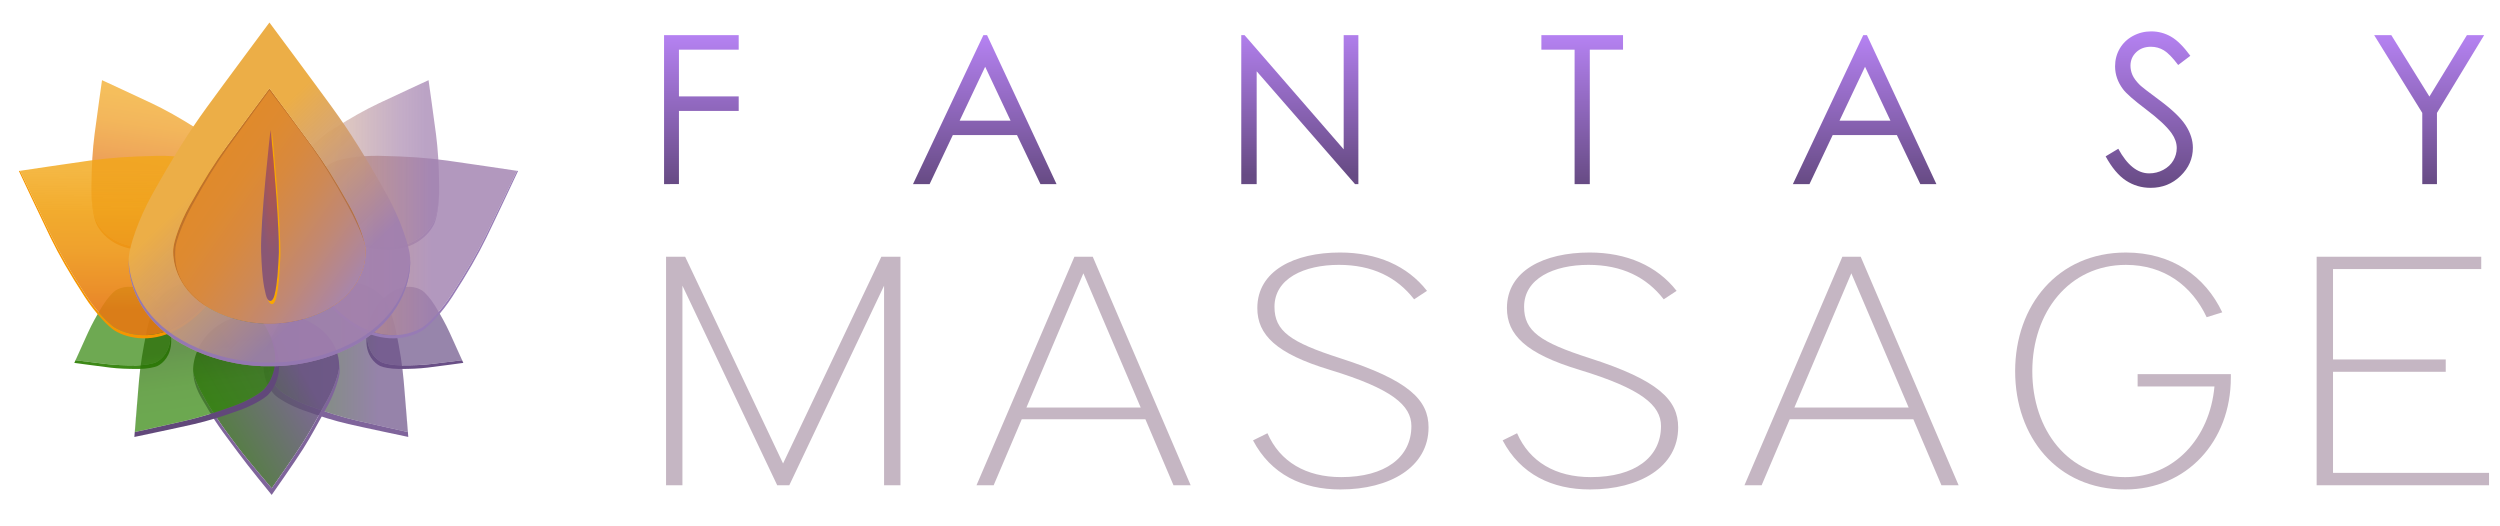<?xml version="1.0" encoding="utf-8"?>
<!-- Generator: Adobe Illustrator 25.4.1, SVG Export Plug-In . SVG Version: 6.00 Build 0)  -->
<svg version="1.1" id="Layer_1" xmlns="http://www.w3.org/2000/svg" xmlns:xlink="http://www.w3.org/1999/xlink" x="0px" y="0px"
	 viewBox="0 0 1824 384" style="enable-background:new 0 0 1824 384;" xml:space="preserve">
<style type="text/css">
	.st0{fill:url(#SVGID_1_);}
	.st1{fill:url(#SVGID_00000054948869850435104190000016007468556884375435_);}
	.st2{fill:url(#SVGID_00000147220911916538100260000009573564027850260145_);}
	.st3{fill:url(#SVGID_00000169559300519314025140000011098858133785182649_);}
	.st4{fill:url(#SVGID_00000026878488647306307410000010077188142316244926_);}
	.st5{fill:url(#SVGID_00000021830450355129810350000017252767137274876844_);}
	.st6{fill:url(#SVGID_00000036232013640836255570000002882287450101628334_);}
	.st7{fill:#C5B6C3;}
	.st8{opacity:0.9;fill:#A188BC;enable-background:new    ;}
	.st9{fill:#E67812;}
	.st10{opacity:0.9;fill:url(#SVGID_00000080205369717515229520000000605107035199424937_);enable-background:new    ;}
	.st11{fill:#694F86;}
	.st12{opacity:0.69;fill:#694F86;enable-background:new    ;}
	.st13{fill:#7F649B;}
	.st14{opacity:0.7;fill:url(#SVGID_00000048467237188629026670000018172170323440071828_);enable-background:new    ;}
	.st15{opacity:0.86;fill:url(#SVGID_00000103260436140065686260000007782349191905728951_);enable-background:new    ;}
	.st16{fill:#977BB5;}
	.st17{opacity:0.9;fill:url(#SVGID_00000121278228263162091290000005207865317256297907_);enable-background:new    ;}
	.st18{fill:#3D8917;}
	.st19{opacity:0.69;fill:#2E8305;enable-background:new    ;}
	.st20{fill:#61487A;}
	.st21{opacity:0.7;fill:url(#SVGID_00000088128456938615063740000009995432798282140307_);enable-background:new    ;}
	.st22{opacity:0.7;fill:url(#SVGID_00000026151159354776086330000014072361099959999150_);enable-background:new    ;}
	.st23{fill:#F59500;}
	.st24{opacity:0.9;fill:url(#SVGID_00000057826814240486165680000009373537088113843118_);enable-background:new    ;}
	.st25{fill:#F08A00;}
	.st26{fill:url(#SVGID_00000116956772269877550220000000416717704266219687_);}
	.st27{fill:none;}
	.st28{opacity:0.59;fill:#AA6329;enable-background:new    ;}
	.st29{fill:url(#SVGID_00000018937055967997998940000013696028132614277259_);}
	.st30{fill:#9478B1;}
	.st31{fill:#FAA700;}
	.st32{fill:url(#SVGID_00000101069305392848676720000006810795360780132769_);}
</style>
<g id="text">
	<g>
		
			<linearGradient id="SVGID_1_" gradientUnits="userSpaceOnUse" x1="511.725" y1="719.61" x2="511.725" y2="828.32" gradientTransform="matrix(1 0 0 1 0 -694)">
			<stop  offset="0" style="stop-color:#B582F2"/>
			<stop  offset="1" style="stop-color:#674B84"/>
		</linearGradient>
		<path class="st0" d="M484.49,25.61h54.47v10.64h-43.6v34.07h43.6v10.64h-43.6v53.36H484.5L484.49,25.61L484.49,25.61z"/>
		
			<linearGradient id="SVGID_00000144301625162490356400000016051051103504825730_" gradientUnits="userSpaceOnUse" x1="718.49" y1="719.61" x2="718.49" y2="828.32" gradientTransform="matrix(1 0 0 1 0 -694)">
			<stop  offset="0" style="stop-color:#B582F2"/>
			<stop  offset="1" style="stop-color:#674B84"/>
		</linearGradient>
		<path style="fill:url(#SVGID_00000144301625162490356400000016051051103504825730_);" d="M720.15,25.61l50.7,108.71h-11.74
			l-17.1-35.77h-46.83l-16.93,35.77h-12.12l51.36-108.71C717.49,25.61,720.15,25.61,720.15,25.61z M718.78,48.71l-18.63,39.35h37.17
			L718.78,48.71z"/>
		
			<linearGradient id="SVGID_00000093883408942416456100000015594599069325138866_" gradientUnits="userSpaceOnUse" x1="948.35" y1="713.003" x2="948.35" y2="821.713" gradientTransform="matrix(1 0 0 1 0 -694)">
			<stop  offset="0" style="stop-color:#B582F2"/>
			<stop  offset="1" style="stop-color:#674B84"/>
		</linearGradient>
		<path style="fill:url(#SVGID_00000093883408942416456100000015594599069325138866_);" d="M905.63,134.32V25.61H908l72.35,83.33
			V25.61h10.72v108.71h-2.44L916.87,52v82.32H905.63z"/>
		
			<linearGradient id="SVGID_00000181049716284586284480000007545924099552817810_" gradientUnits="userSpaceOnUse" x1="1154.375" y1="719.61" x2="1154.375" y2="828.32" gradientTransform="matrix(1 0 0 1 0 -694)">
			<stop  offset="0" style="stop-color:#B582F2"/>
			<stop  offset="1" style="stop-color:#674B84"/>
		</linearGradient>
		<path style="fill:url(#SVGID_00000181049716284586284480000007545924099552817810_);" d="M1124.59,36.26V25.61h59.57v10.64h-24.24
			v98.07h-11.09V36.26H1124.59z"/>
		
			<linearGradient id="SVGID_00000152942390048088901250000010047012064575818419_" gradientUnits="userSpaceOnUse" x1="1360.44" y1="719.61" x2="1360.44" y2="828.32" gradientTransform="matrix(1 0 0 1 0 -694)">
			<stop  offset="0" style="stop-color:#B582F2"/>
			<stop  offset="1" style="stop-color:#674B84"/>
		</linearGradient>
		<path style="fill:url(#SVGID_00000152942390048088901250000010047012064575818419_);" d="M1362.1,25.61l50.7,108.71h-11.74
			l-17.1-35.77h-46.83l-16.93,35.77h-12.12l51.36-108.71C1359.44,25.61,1362.1,25.61,1362.1,25.61z M1360.73,48.71l-18.63,39.35
			h37.17L1360.73,48.71z"/>
		
			<linearGradient id="SVGID_00000005980691002370618500000014369623047331717283_" gradientUnits="userSpaceOnUse" x1="1568.095" y1="716.89" x2="1568.095" y2="831.04" gradientTransform="matrix(1 0 0 1 0 -694)">
			<stop  offset="0" style="stop-color:#B582F2"/>
			<stop  offset="1" style="stop-color:#674B84"/>
		</linearGradient>
		<path style="fill:url(#SVGID_00000005980691002370618500000014369623047331717283_);" d="M1536.27,114.07l9.24-5.54
			c6.5,11.97,14.02,17.96,22.54,17.96c3.65,0,7.07-0.85,10.27-2.55s5.64-3.98,7.32-6.83c1.67-2.86,2.51-5.89,2.51-9.09
			c0-3.65-1.23-7.21-3.69-10.72c-3.4-4.83-9.61-10.64-18.62-17.44c-9.07-6.85-14.71-11.8-16.92-14.85
			c-3.84-5.12-5.76-10.67-5.76-16.63c0-4.73,1.13-9.04,3.4-12.93s5.46-6.96,9.57-9.2s8.58-3.36,13.41-3.36
			c5.12,0,9.91,1.27,14.38,3.81c4.46,2.54,9.17,7.21,14.15,14l-8.87,6.72c-4.09-5.42-7.57-8.99-10.46-10.72
			c-2.88-1.72-6.02-2.59-9.42-2.59c-4.39,0-7.97,1.33-10.75,3.99s-4.18,5.94-4.18,9.83c0,2.36,0.49,4.65,1.48,6.87
			c0.99,2.21,2.78,4.63,5.4,7.24c1.43,1.38,6.11,5,14.04,10.86c9.41,6.95,15.86,13.13,19.36,18.55c3.5,5.42,5.25,10.86,5.25,16.33
			c0,7.88-2.99,14.73-8.98,20.54c-5.99,5.82-13.27,8.72-21.84,8.72c-6.6,0-12.59-1.76-17.96-5.28
			C1545.76,128.25,1540.81,122.35,1536.27,114.07z"/>
		
			<linearGradient id="SVGID_00000168834749858589036390000000426694257195163034_" gradientUnits="userSpaceOnUse" x1="1772.31" y1="719.61" x2="1772.31" y2="828.32" gradientTransform="matrix(1 0 0 1 0 -694)">
			<stop  offset="0" style="stop-color:#B582F2"/>
			<stop  offset="1" style="stop-color:#674B84"/>
		</linearGradient>
		<path style="fill:url(#SVGID_00000168834749858589036390000000426694257195163034_);" d="M1732.18,25.61h12.5l27.82,44.84
			l27.38-44.84h12.56L1778,82.37v51.95h-10.71V82.37L1732.18,25.61z"/>
	</g>
	<g>
		<path class="st7" d="M645.02,354.04V208.43l-69.15,145.61h-8.82L497.9,208.43v145.61h-11.95V187.32h13.94l71.43,150.83
			l71.71-150.83h13.94v166.72L645.02,354.04L645.02,354.04z"/>
		<path class="st7" d="M856.17,354.04l-20.49-48.14h-90.21l-20.49,48.14h-12.52l71.43-166.72h13.38l71.43,166.72L856.17,354.04
			L856.17,354.04z M790.43,199.41l-41.55,97.94h83.38L790.43,199.41z"/>
		<path class="st7" d="M924.74,316.09c9.11,20.87,28.17,32.01,53.79,32.01c32.16,0,51.22-14.47,51.22-37.23
			c0-15.18-14.23-27.27-59.48-41.03c-39.27-11.86-52.93-25.61-52.93-45.06c0-27.27,27.04-40.55,60.33-40.55
			c27.03,0,49.23,9.72,63.46,27.98l-9.39,6.17c-12.52-16.13-30.45-25.14-54.92-25.14c-25.33,0-46.96,9.96-46.96,30.59
			c0,17.79,11.67,25.85,47.81,37.47c50.37,16.13,64.6,30.59,64.6,50.51c0,28.93-28.17,45.3-64.32,45.3
			c-27.6,0-50.66-10.91-63.75-35.81L924.74,316.09z"/>
		<path class="st7" d="M1106.86,316.09c9.11,20.87,28.17,32.01,53.78,32.01c32.16,0,51.23-14.47,51.23-37.23
			c0-15.18-14.23-27.27-59.48-41.03c-39.27-11.86-52.93-25.61-52.93-45.06c0-27.27,27.03-40.55,60.33-40.55
			c27.04,0,49.23,9.72,63.46,27.98l-9.39,6.17c-12.52-16.13-30.45-25.14-54.92-25.14c-25.33,0-46.96,9.96-46.96,30.59
			c0,17.79,11.67,25.85,47.81,37.47c50.37,16.13,64.6,30.59,64.6,50.51c0,28.93-28.17,45.3-64.31,45.3
			c-27.6,0-50.65-10.91-63.75-35.81L1106.86,316.09z"/>
		<path class="st7" d="M1416.47,354.04l-20.49-48.14h-90.21l-20.49,48.14h-12.52l71.43-166.72h13.38L1429,354.04H1416.47
			L1416.47,354.04z M1350.73,199.41l-41.55,97.94h83.38L1350.73,199.41z"/>
		<path class="st7" d="M1627.62,275.54c0,46.72-32.44,81.58-77.12,81.58c-49.8,0-80.25-38.42-80.25-86.32s31.02-86.56,80.82-86.56
			c33.58,0,57.77,17.31,70.29,43.64l-11.38,3.55c-10.81-23-31.02-38.18-58.91-38.18c-41.55,0-68.3,34.63-68.3,77.55
			c0,42.93,26.18,77.31,67.73,77.31c35.57,0,61.75-28.22,65.17-66.16h-56.06v-9.01h68.02L1627.62,275.54L1627.62,275.54z"/>
		<path class="st7" d="M1690.22,354.04V187.32h120.09v9.01h-108.14v65.93h82.24v9.01h-82.24v73.75H1816v9.01L1690.22,354.04
			L1690.22,354.04z"/>
	</g>
</g>
<path class="st8" d="M316.84,161.25c-3.79,8.06-14.24,18.61-32.94,19.01s-33.05-8.41-33.05-8.41s-15.18-7.3-24.97-23.24
	c-4.44-7.23-6.2-14.16-6.36-20.29c-0.2,6.59,1.43,14.26,6.36,22.29c9.79,15.94,24.97,23.24,24.97,23.24s14.35,8.81,33.05,8.41
	s29.15-10.95,32.94-19.01c1.64-3.5,3.7-14.05,3.57-25.25c0-0.02,0-0.03,0-0.04C320.3,148.41,318.38,157.95,316.84,161.25z"/>
<path class="st9" d="M70.26,161.25c3.79,8.06,14.24,18.61,32.94,19.01s33.05-8.41,33.05-8.41s15.18-7.3,24.97-23.24
	c4.44-7.23,6.2-14.16,6.36-20.29c0.2,6.59-1.43,14.26-6.36,22.29c-9.79,15.94-24.97,23.24-24.97,23.24s-14.35,8.81-33.05,8.41
	s-29.15-10.95-32.94-19.01c-1.64-3.5-3.7-14.05-3.57-25.25c0-0.02,0-0.03,0-0.04C66.8,148.41,68.71,157.95,70.26,161.25z"/>
<linearGradient id="SVGID_00000134958146375563387670000015073537154346131390_" gradientUnits="userSpaceOnUse" x1="208.645" y1="813.382" x2="309.564" y2="813.382" gradientTransform="matrix(1 0 0 1 0 -694)">
	<stop  offset="0" style="stop-color:#ECAE47;stop-opacity:0.4"/>
	<stop  offset="0.138" style="stop-color:#DCA45E;stop-opacity:0.455"/>
	<stop  offset="0.385" style="stop-color:#C29481;stop-opacity:0.554"/>
	<stop  offset="0.619" style="stop-color:#B0899A;stop-opacity:0.648"/>
	<stop  offset="0.83" style="stop-color:#A582AA;stop-opacity:0.732"/>
	<stop  offset="1" style="stop-color:#A180AF;stop-opacity:0.8"/>
</linearGradient>
<path style="opacity:0.9;fill:url(#SVGID_00000134958146375563387670000015073537154346131390_);enable-background:new    ;" d="
	M224.02,110.62c2.05-3.28,9.8-10.72,19.29-16.67c13.51-8.48,23.11-13.86,33.4-18.74s35.96-16.72,35.96-16.72s3.95,27.99,5.41,39.28
	s2.14,22.27,2.33,38.23c0.13,11.2-1.93,21.75-3.57,25.25c-3.79,8.06-14.24,18.61-32.94,19.01s-33.05-8.41-33.05-8.41
	s-15.18-7.3-24.97-23.24S219.3,118.18,224.02,110.62z"/>
<path class="st11" d="M329.22,245.24c3.09,6.8,7.92,17.59,7.92,17.59s-15.98,2.01-22.43,2.75c-6.45,0.74-12.71,1.03-21.81,1
	c-6.39-0.02-12.39-1.28-14.37-2.24c-4.57-2.22-10.51-8.26-10.62-18.9c-0.01-1.21,0.05-2.39,0.16-3.53
	c-0.46,2.19-0.77,4.62-0.74,7.22c0.1,10.09,5.74,15.82,10.07,17.93c1.88,0.92,7.57,2.11,13.63,2.13c8.63,0.03,14.57-0.25,20.68-0.95
	c6.12-0.7,26.33-3.47,26.33-3.47S331.8,250.84,329.22,245.24z"/>
<path class="st12" d="M329.22,245.24c-0.52-1.14-0.99-2.16-1.38-3.01c-2.72-5.89-5.72-11.4-10.46-19.16
	c-3.33-5.45-7.52-9.92-9.38-11.12c-4.27-2.75-12.51-4.7-21.66,0.74c-9.15,5.43-13.41,14.01-13.41,14.01s-4.01,6.35-4.86,15.2
	c-0.11,1.14-0.17,2.32-0.16,3.53c0.11,10.64,6.05,16.67,10.62,18.9c1.98,0.96,7.98,2.22,14.37,2.24c9.1,0.03,15.36-0.27,21.81-1
	c6.45-0.74,22.43-2.75,22.43-2.75S332.31,252.04,329.22,245.24z"/>
<path class="st13" d="M294.96,282.84c1.05,12.54,2.58,32.38,2.58,32.38s-26.5-5.87-37.15-8.36s-20.76-5.57-35.18-10.78
	c-10.13-3.66-18.93-9.06-21.53-11.71c-5.99-6.12-12-19.07-6.13-36.02c0.67-1.93,1.43-3.77,2.25-5.52c-1.97,3.21-3.84,6.9-5.27,11.03
	c-5.57,16.08,0.13,28.36,5.81,34.17c2.47,2.52,10.82,7.64,20.42,11.11c13.68,4.94,23.26,7.86,33.37,10.22
	c10.1,2.36,43.75,9.43,43.75,9.43S295.88,293.2,294.96,282.84z"/>
<linearGradient id="SVGID_00000010295900362921887970000013683082618596021163_" gradientUnits="userSpaceOnUse" x1="173.07" y1="954.624" x2="275.459" y2="954.624" gradientTransform="matrix(1 0 0 1 0 -694)">
	<stop  offset="0" style="stop-color:#297204"/>
	<stop  offset="0.307" style="stop-color:#3B6828"/>
	<stop  offset="0.987" style="stop-color:#684F84"/>
	<stop  offset="1" style="stop-color:#694F86"/>
</linearGradient>
<path style="opacity:0.7;fill:url(#SVGID_00000010295900362921887970000013683082618596021163_);enable-background:new    ;" d="
	M294.96,282.84c-0.18-2.11-0.34-4.01-0.48-5.57c-0.97-10.9-2.6-21.33-5.73-36.34c-2.2-10.54-6.31-20.02-8.57-22.96
	c-5.22-6.79-17.19-14.56-34.8-11.12c-17.61,3.43-29.23,14.63-29.23,14.63s-9.98,7.81-16.34,21.37c-0.82,1.75-1.58,3.58-2.25,5.52
	c-5.87,16.95,0.14,29.89,6.13,36.02c2.6,2.66,11.41,8.06,21.53,11.71c14.42,5.21,24.52,8.29,35.18,10.78
	c10.66,2.49,37.15,8.36,37.15,8.36S296.01,295.38,294.96,282.84z"/>
<linearGradient id="SVGID_00000001649350016202785410000003755803682644765826_" gradientUnits="userSpaceOnUse" x1="133.831" y1="1016.668" x2="221.414" y2="966.102" gradientTransform="matrix(1 0 0 1 0 -694)">
	<stop  offset="0" style="stop-color:#297204"/>
	<stop  offset="0.307" style="stop-color:#3B6828"/>
	<stop  offset="0.987" style="stop-color:#684F84"/>
	<stop  offset="1" style="stop-color:#694F86"/>
</linearGradient>
<path style="opacity:0.86;fill:url(#SVGID_00000001649350016202785410000003755803682644765826_);enable-background:new    ;" d="
	M247.41,268.25c-0.23,3.85-3.22,13.83-8.69,23.58c-7.79,13.89-10.82,20.07-17.56,30.8c-6.05,9.63-22.94,33.64-22.94,33.64
	s-17.86-20.91-24.66-30.03c-7-9.38-14.89-19.54-23.07-33.48c-5.66-9.65-9.32-17.92-9.55-21.78c-0.53-8.88,4.52-25.86,20.71-35.15
	c16.2-9.29,32.99-8.43,32.99-8.43s16.79-0.86,32.99,8.43C243.83,245.14,247.94,259.37,247.41,268.25z"/>
<path class="st13" d="M247.44,265.78c0.03,0.86,0.02,1.69-0.02,2.47c-0.23,3.85-3.22,13.83-8.69,23.58
	c-7.79,13.89-10.82,20.07-17.56,30.8c-6.05,9.63-22.94,33.64-22.94,33.64s-17.86-20.91-24.66-30.03c-7-9.38-14.89-19.54-23.07-33.48
	c-5.22-8.9-8.74-16.63-9.44-20.8c0.33,10.99,6.76,19.59,9.75,24.94c7.79,13.89,16.67,24.62,23.35,33.82s24.06,30.37,24.06,30.37
	s16.89-24.01,22.94-33.64c6.74-10.74,9.77-16.91,17.56-30.8c5.47-9.76,8.84-21.21,9.07-25.06
	C247.9,269.8,247.8,267.84,247.44,265.78z"/>
<path class="st16" d="M377.09,124.61c0.04,0.01,0.07,0.01,0.07,0.01s-15.75,33.11-22.26,46.39c-6.5,13.27-13.62,25.64-24.84,43.05
	c-7.88,12.23-17.66,22.18-21.94,24.8c-9.88,6.03-28.74,10.02-49.28-2.84s-29.78-32.62-29.78-32.62s-10.1-16.83-10.44-39.25
	c-0.36,23.56,10.44,41.57,10.44,41.57s9.24,19.75,29.78,32.62c20.54,12.86,39.4,8.87,49.28,2.84c4.29-2.62,14.06-12.58,21.94-24.8
	c11.22-17.41,18.34-29.78,24.84-43.05s23.08-48.59,23.08-48.59S377.67,124.7,377.09,124.61z"/>
<linearGradient id="SVGID_00000127034315370746298650000016924341698488093313_" gradientUnits="userSpaceOnUse" x1="155.866" y1="873.098" x2="314.416" y2="873.098" gradientTransform="matrix(1 0 0 1 0 -694)">
	<stop  offset="0" style="stop-color:#ECAE47"/>
	<stop  offset="0.377" style="stop-color:#D29E6B"/>
	<stop  offset="1" style="stop-color:#A180AF;stop-opacity:0.9"/>
</linearGradient>
<path style="opacity:0.9;fill:url(#SVGID_00000127034315370746298650000016924341698488093313_);enable-background:new    ;" d="
	M377.09,124.61c-1.74-0.26-36.56-5.48-50.83-7.46c-14.64-2.03-28.88-3.03-49.59-3.46c-14.54-0.3-28.26,2.24-32.83,4.34
	c-10.52,4.82-24.37,18.23-25.19,42.45c-0.04,1.24-0.05,2.46-0.03,3.67c0.34,22.41,10.44,39.25,10.44,39.25s9.24,19.75,29.78,32.62
	c20.54,12.86,39.4,8.87,49.28,2.84c4.29-2.62,14.06-12.58,21.94-24.8c11.22-17.41,18.34-29.78,24.84-43.05s22.26-46.39,22.26-46.39
	S377.13,124.62,377.09,124.61z"/>
<path class="st18" d="M124.19,241.91c0.11,1.14,0.17,2.32,0.15,3.53c-0.11,10.64-6.05,16.67-10.62,18.9
	c-1.98,0.96-7.98,2.22-14.37,2.24c-9.1,0.03-15.36-0.27-21.81-1c-6.45-0.74-22.43-2.75-22.43-2.75s4.82-10.79,7.92-17.59
	c-2.58,5.6-8.82,19.52-8.82,19.52s20.21,2.77,26.33,3.47s12.06,0.98,20.68,0.95c6.06-0.02,11.75-1.21,13.63-2.13
	c4.34-2.11,9.97-7.83,10.07-17.93C124.96,246.53,124.66,244.09,124.19,241.91z"/>
<path class="st19" d="M124.19,241.91c-0.84-8.85-4.86-15.2-4.86-15.2s-4.26-8.58-13.41-14.01s-17.39-3.49-21.66-0.74
	c-1.85,1.19-6.04,5.67-9.38,11.12c-4.75,7.76-7.75,13.26-10.46,19.16c-0.39,0.84-0.86,1.87-1.38,3.01
	c-3.09,6.8-7.92,17.59-7.92,17.59s15.98,2.01,22.43,2.75c6.45,0.74,12.71,1.03,21.81,1c6.39-0.02,12.39-1.28,14.37-2.24
	c4.57-2.22,10.51-8.26,10.62-18.9C124.36,244.23,124.3,243.05,124.19,241.91z"/>
<path class="st20" d="M201.39,253.87c-1.43-4.13-3.29-7.82-5.27-11.03c0.82,1.75,1.58,3.58,2.25,5.52
	c5.87,16.95-0.14,29.89-6.13,36.02c-2.6,2.66-11.41,8.06-21.53,11.71c-14.42,5.21-24.52,8.29-35.18,10.78
	c-10.65,2.49-37.15,8.36-37.15,8.36s1.53-19.84,2.58-32.38c-0.92,10.36-2.93,35.96-2.93,35.96s33.65-7.07,43.75-9.43
	s19.69-5.29,33.37-10.22c9.61-3.47,17.96-8.59,20.42-11.11C201.26,282.23,206.96,269.95,201.39,253.87z"/>
<linearGradient id="SVGID_00000079480007689052417230000006603849781044181925_" gradientUnits="userSpaceOnUse" x1="159.548" y1="1047.408" x2="144.381" y2="946.624" gradientTransform="matrix(1 0 0 1 0 -694)">
	<stop  offset="0.571" style="stop-color:#2E8305"/>
	<stop  offset="0.739" style="stop-color:#2D7F05"/>
	<stop  offset="0.907" style="stop-color:#297304"/>
	<stop  offset="1" style="stop-color:#266904"/>
</linearGradient>
<path style="opacity:0.7;fill:url(#SVGID_00000079480007689052417230000006603849781044181925_);enable-background:new    ;" d="
	M198.37,248.36c-0.67-1.93-1.43-3.77-2.25-5.52c-6.36-13.57-16.34-21.37-16.34-21.37s-11.63-11.2-29.23-14.63
	c-17.61-3.43-29.58,4.33-34.8,11.12c-2.27,2.95-6.38,12.42-8.57,22.96c-3.13,15.01-4.77,25.44-5.73,36.34
	c-0.14,1.57-0.3,3.47-0.48,5.57c-1.05,12.54-2.58,32.38-2.58,32.38s26.5-5.87,37.15-8.36s20.76-5.57,35.18-10.78
	c10.13-3.66,18.93-9.06,21.53-11.71C198.24,278.25,204.24,265.31,198.37,248.36z"/>
<linearGradient id="SVGID_00000080170576374369523170000001097000424838996139_" gradientUnits="userSpaceOnUse" x1="135.776" y1="690.205" x2="116.557" y2="817.918" gradientTransform="matrix(1 0 0 1 0 -694)">
	<stop  offset="0.445" style="stop-color:#F2A718"/>
	<stop  offset="0.607" style="stop-color:#F1A317"/>
	<stop  offset="0.769" style="stop-color:#EE9716"/>
	<stop  offset="0.931" style="stop-color:#E98313"/>
	<stop  offset="1" style="stop-color:#E67812"/>
</linearGradient>
<path style="opacity:0.7;fill:url(#SVGID_00000080170576374369523170000001097000424838996139_);enable-background:new    ;" d="
	M163.08,110.62c-2.05-3.28-9.8-10.72-19.29-16.67c-13.51-8.48-23.11-13.86-33.4-18.74S74.43,58.49,74.43,58.49
	s-3.95,27.99-5.41,39.28c-1.46,11.3-2.14,22.27-2.33,38.23c-0.13,11.2,1.93,21.75,3.57,25.25c3.79,8.06,14.24,18.61,32.94,19.01
	s33.05-8.41,33.05-8.41s15.18-7.3,24.97-23.24S167.81,118.18,163.08,110.62z"/>
<path class="st23" d="M162.71,203.41c0,0-9.24,19.75-29.78,32.62c-20.54,12.86-39.4,8.87-49.28,2.84
	c-4.28-2.62-14.06-12.58-21.94-24.8c-11.22-17.41-18.34-29.78-24.84-43.05s-22.26-46.39-22.26-46.39s0.03,0,0.07-0.01
	c-0.58,0.09-0.9,0.13-0.9,0.13s16.58,35.31,23.08,48.59c6.5,13.27,13.62,25.64,24.84,43.05c7.88,12.23,17.66,22.18,21.94,24.8
	c9.88,6.03,28.74,10.02,49.28-2.84s29.78-32.62,29.78-32.62s10.8-18.01,10.44-41.57C172.81,186.58,162.71,203.41,162.71,203.41z"/>
<linearGradient id="SVGID_00000145752866897818195600000008966355803306905515_" gradientUnits="userSpaceOnUse" x1="94.438" y1="761.44" x2="93.292" y2="919.981" gradientTransform="matrix(1 0 0 1 0 -694)">
	<stop  offset="0.353" style="stop-color:#F2A718;stop-opacity:0.9"/>
	<stop  offset="0.542" style="stop-color:#F1A317"/>
	<stop  offset="0.731" style="stop-color:#EE9716"/>
	<stop  offset="0.919" style="stop-color:#E98313"/>
	<stop  offset="1" style="stop-color:#E67812"/>
</linearGradient>
<path style="opacity:0.9;fill:url(#SVGID_00000145752866897818195600000008966355803306905515_);enable-background:new    ;" d="
	M173.12,160.49c-0.81-24.22-14.66-37.63-25.19-42.45c-4.57-2.09-18.29-4.63-32.83-4.34c-20.71,0.42-34.95,1.43-49.59,3.46
	c-14.27,1.97-49.09,7.19-50.83,7.46c-0.04,0.01-0.07,0.01-0.07,0.01s15.75,33.11,22.26,46.39c6.5,13.27,13.62,25.64,24.84,43.05
	c7.88,12.23,17.66,22.18,21.94,24.8c9.88,6.03,28.74,10.02,49.28-2.84s29.78-32.62,29.78-32.62s10.1-16.83,10.44-39.25
	C173.17,162.95,173.16,161.73,173.12,160.49z"/>
<path class="st25" d="M266.78,181.74c-0.31-5.12-4.62-18.73-11.89-31.71c-10.36-18.48-18.13-30.85-27.02-43.09
	s-31.29-42.35-31.29-42.35s-22.4,30.11-31.29,42.35c-8.89,12.24-16.66,24.6-27.02,43.09c-7.28,12.98-11.58,26.58-11.89,31.71
	c-0.71,11.81,4.77,30.75,26.31,43.11s43.88,11.21,43.88,11.21s22.34,1.15,43.88-11.21C262.01,212.49,267.49,193.55,266.78,181.74z"
	/>
<linearGradient id="SVGID_00000183957421197591025840000006121063922947531702_" gradientUnits="userSpaceOnUse" x1="150.496" y1="821.979" x2="260.937" y2="899.31" gradientTransform="matrix(1 0 0 1 0 -694)">
	<stop  offset="0" style="stop-color:#E08A2B"/>
	<stop  offset="0.159" style="stop-color:#DE8A30"/>
	<stop  offset="0.34" style="stop-color:#D8893E"/>
	<stop  offset="0.533" style="stop-color:#CE8955"/>
	<stop  offset="0.735" style="stop-color:#C08875"/>
	<stop  offset="0.94" style="stop-color:#AE869D"/>
	<stop  offset="1" style="stop-color:#A886AB"/>
</linearGradient>
<path style="fill:url(#SVGID_00000183957421197591025840000006121063922947531702_);" d="M254.89,150.03
	c-10.36-18.48-18.13-30.85-27.02-43.09s-31.29-42.35-31.29-42.35s-22.4,30.11-31.29,42.35c-8.89,12.24-16.66,24.6-27.02,43.09
	c-7.28,12.98-11.58,26.58-11.89,31.71c-0.71,11.81,4.77,30.75,26.31,43.11s43.88,11.21,43.88,11.21s22.34,1.15,43.88-11.21
	s27.02-31.3,26.31-43.11C266.48,176.62,262.17,163.01,254.89,150.03z"/>
<path class="st27" d="M266.84,183.32c-0.01-0.54-0.02-1.06-0.06-1.58c-0.05-0.89-0.23-2.04-0.52-3.39
	c-1.66-6.43-7.05-18.44-13-29.21c-9.96-18.05-17.92-30.92-26.47-42.86c-8.55-11.95-30.21-40.39-30.21-40.39s-21.54,29.4-30.08,41.35
	c-8.55,11.95-16.02,24.02-25.98,42.07c-6.99,12.67-11.14,25.95-11.43,30.96c-0.66,11.29,4.37,32.61,24.01,44.82
	c21.42,12.12,43.48,10.98,43.48,10.98s22.34,1.15,43.88-11.21c15.79-9.06,22.95-21.65,25.37-32.38
	C266.53,189.13,266.83,186.01,266.84,183.32z"/>
<path class="st28" d="M128.03,180.66c0.48-4.99,5.5-18.69,12.5-31.36c9.96-18.05,17.43-30.12,25.98-42.07s30.08-41.35,30.08-41.35
	s21.67,28.44,30.21,40.39c8.55,11.95,16.51,24.82,26.47,42.86c5.95,10.77,11.33,22.78,13,29.21c-1.38-6.44-5.36-17.59-11.37-28.32
	c-10.36-18.48-18.13-30.85-27.02-43.09s-31.29-42.35-31.29-42.35s-22.4,30.11-31.29,42.35c-8.89,12.24-16.66,24.6-27.02,43.09
	C131,163,126.7,176.6,126.39,181.73c-0.71,11.81,4.77,30.75,26.31,43.11c0.14,0.08,0.27,0.15,0.41,0.23
	C133.47,212.86,126.33,198.22,128.03,180.66z"/>
<linearGradient id="SVGID_00000154389702913816368460000010201190615298528951_" gradientUnits="userSpaceOnUse" x1="155.354" y1="820.685" x2="237.854" y2="906.671" gradientTransform="matrix(1 0 0 1 0 -694)">
	<stop  offset="0" style="stop-color:#ECAE47"/>
	<stop  offset="0.377" style="stop-color:#D29E6B;stop-opacity:0.917"/>
	<stop  offset="0.995" style="stop-color:#A180AF;stop-opacity:0.9"/>
</linearGradient>
<path style="fill:url(#SVGID_00000154389702913816368460000010201190615298528951_);" d="M299.23,187.73
	c-0.45-7.49-6.75-27.38-17.39-46.36c-15.15-27.03-26.51-45.11-39.51-63.01s-45.75-61.93-45.75-61.93s-32.75,44.03-45.75,61.93
	s-24.36,35.98-39.51,63.01c-10.64,18.98-16.94,38.87-17.39,46.36c-1.03,17.27,6.97,44.96,38.47,63.03
	c31.5,18.08,64.17,16.4,64.17,16.4s32.66,1.68,64.17-16.4C292.26,232.69,300.26,205,299.23,187.73z M265.84,192.47
	c-2.42,10.73-9.58,23.32-25.37,32.38c-21.54,12.36-43.88,11.21-43.88,11.21s-22.06,1.13-43.48-10.98c-0.14-0.08-0.27-0.15-0.41-0.23
	c-21.54-12.36-27.02-31.3-26.31-43.11c0.31-5.12,4.62-18.73,11.89-31.71c10.36-18.48,18.13-30.85,27.02-43.09
	s31.29-42.35,31.29-42.35s22.4,30.11,31.29,42.35c8.89,12.24,16.66,24.6,27.02,43.09c6.01,10.73,10,21.88,11.37,28.32
	c0.29,1.35,0.46,2.5,0.52,3.39c0.03,0.51,0.05,1.04,0.06,1.58C266.83,186.01,266.53,189.13,265.84,192.47z"/>
<path class="st30" d="M260.76,248.06c-31.5,18.08-64.17,16.4-64.17,16.4s-32.66,1.68-64.17-16.4
	c-29.01-16.64-38.09-41.44-38.54-58.74c-0.46,17.34,7.98,43.92,38.54,61.45c31.5,18.08,64.17,16.4,64.17,16.4s32.66,1.68,64.17-16.4
	c30.56-17.53,39.01-44.11,38.54-61.45C298.85,206.62,289.76,231.41,260.76,248.06z"/>
<path class="st31" d="M198.52,97.13c0,0-0.17,1.49-0.46,4.09c1.71,17.29,5.65,64,5.36,83.19c-0.6,12.74-1.21,22.98-3.1,30.56
	c-1.32,5.27-3.46,5.33-4.96,3.38c1.23,3.81,4.39,5.86,6.12-1.05c1.89-7.57,2.5-17.82,3.1-30.56
	C204.94,163.66,199.17,100.83,198.52,97.13z"/>
<radialGradient id="SVGID_00000174602044178647861340000018385271192296252095_" cx="967.919" cy="584.477" r="71.268" gradientTransform="matrix(-3.810287e-03 1 -0.131 -4.982682e-04 279.042 -849.582)" gradientUnits="userSpaceOnUse">
	<stop  offset="0" style="stop-color:#B55648"/>
	<stop  offset="0.527" style="stop-color:#A0565D"/>
	<stop  offset="1" style="stop-color:#8A5774"/>
</radialGradient>
<path style="fill:url(#SVGID_00000174602044178647861340000018385271192296252095_);" d="M198.07,101.22
	c-0.34-3.49-0.6-5.79-0.71-6.42c0,0-7.62,66.88-6.84,89.09s2.48,26.51,3.39,30.99c0.28,1.36,0.81,2.61,1.46,3.46
	c1.49,1.95,3.64,1.89,4.96-3.38c1.89-7.57,2.5-17.82,3.1-30.56C203.72,165.22,199.77,118.51,198.07,101.22z"/>
</svg>
